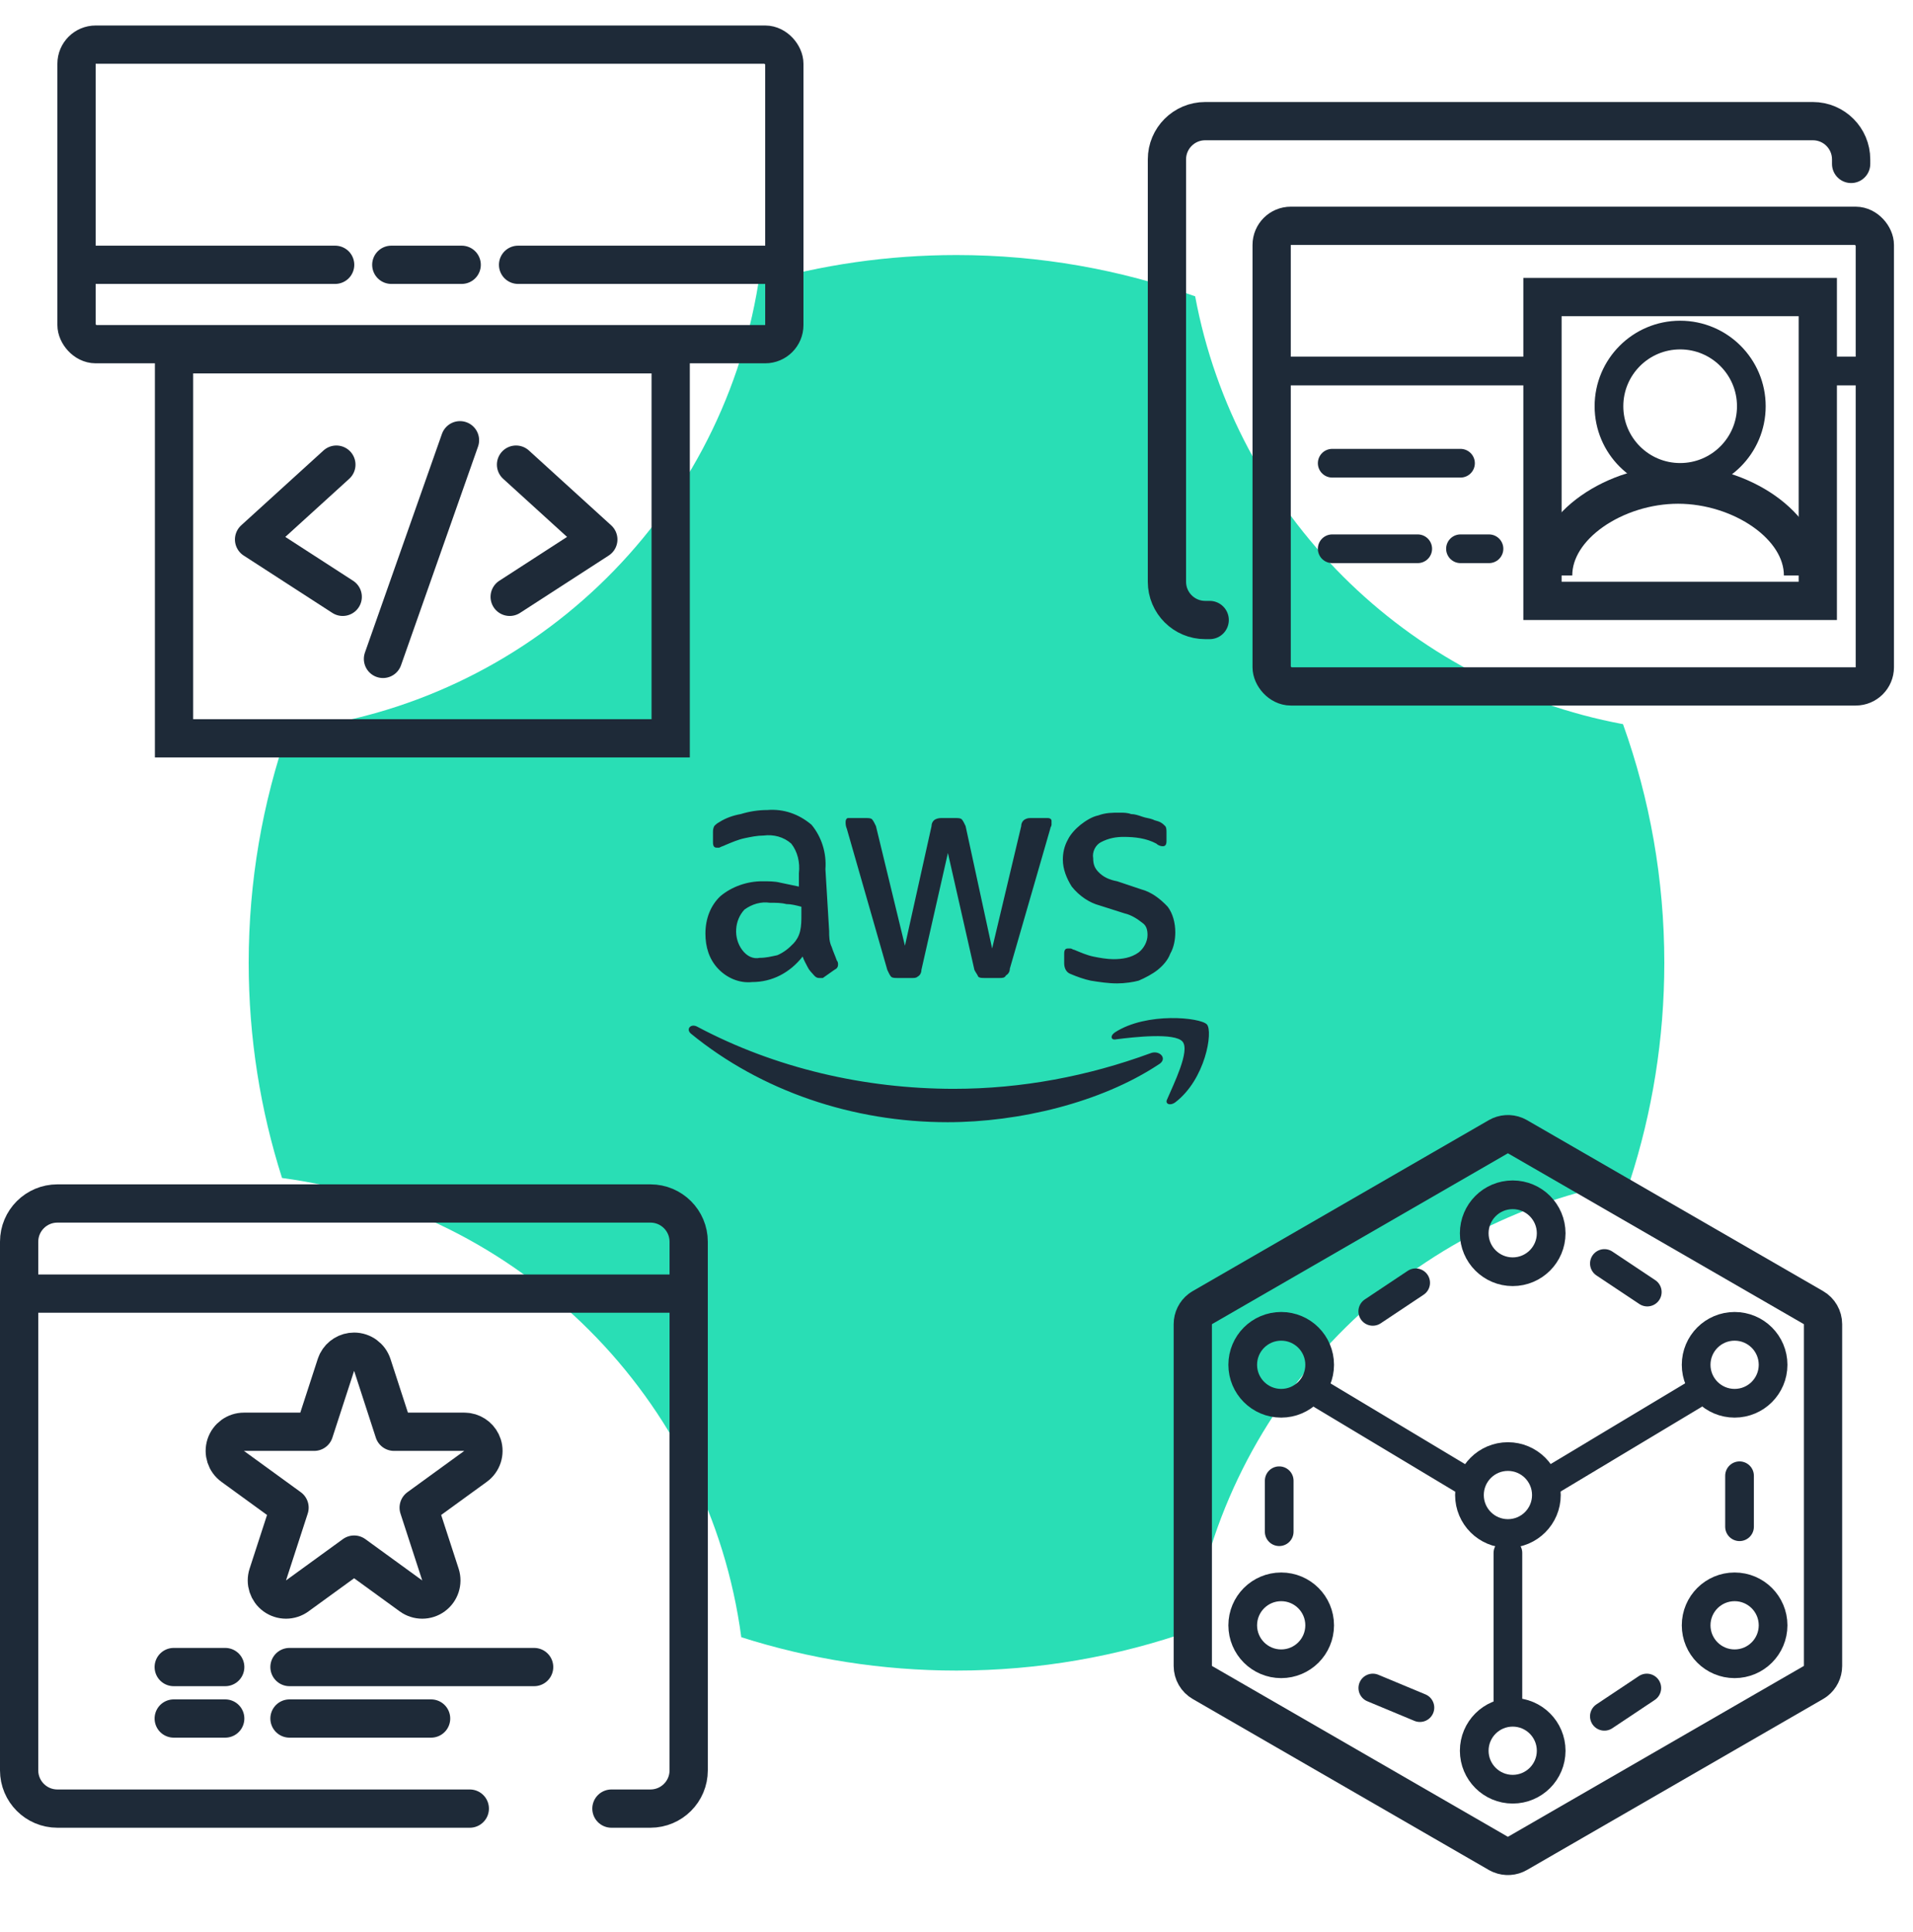 <svg width="100" height="101" viewBox="0 0 100 101" fill="none" xmlns="http://www.w3.org/2000/svg">
<path d="M50 13.333C54.378 13.333 58.578 14.096 62.476 15.492C64.585 26.819 73.513 35.747 84.841 37.857C86.237 41.755 87 45.955 87 50.333C87 54.315 86.368 58.149 85.204 61.743C73.351 63.789 64.05 73.286 62.298 85.237C58.45 86.592 54.312 87.333 50 87.333C46.077 87.333 42.298 86.72 38.75 85.589C37.084 73.12 27.212 63.248 14.743 61.582C13.612 58.035 13 54.256 13 50.333C13 46.071 13.723 41.978 15.049 38.167C27.599 36.808 37.66 27.157 39.643 14.804C42.929 13.847 46.405 13.333 50 13.333Z" fill="#29DEB5"/>
<path d="M43.343 48.669C43.343 48.951 43.343 49.233 43.478 49.51C43.543 49.722 43.673 50.005 43.743 50.212C43.808 50.286 43.808 50.356 43.808 50.425C43.808 50.564 43.743 50.638 43.608 50.707L43.013 51.127C43.013 51.127 42.948 51.127 42.818 51.127C42.683 51.127 42.618 51.058 42.553 50.989C42.422 50.845 42.288 50.707 42.222 50.564C42.157 50.425 42.023 50.212 41.957 50.005C41.297 50.845 40.372 51.34 39.316 51.34C38.656 51.41 37.995 51.127 37.535 50.638C37.07 50.143 36.875 49.51 36.875 48.807C36.875 48.035 37.14 47.333 37.665 46.843C38.261 46.348 39.051 46.071 39.846 46.071C40.177 46.071 40.507 46.071 40.772 46.14C41.102 46.21 41.432 46.279 41.762 46.348V45.646C41.827 45.087 41.693 44.522 41.362 44.102C40.967 43.751 40.441 43.612 39.911 43.681C39.581 43.681 39.251 43.751 38.921 43.82C38.591 43.889 38.261 44.033 37.93 44.171C37.8 44.24 37.731 44.24 37.6 44.315C37.535 44.315 37.535 44.315 37.47 44.315C37.335 44.315 37.27 44.24 37.27 44.033V43.538C37.27 43.399 37.27 43.33 37.335 43.187C37.4 43.117 37.47 43.048 37.6 42.979C37.93 42.766 38.326 42.628 38.721 42.558C39.186 42.415 39.646 42.346 40.111 42.346C40.967 42.276 41.762 42.558 42.422 43.117C42.948 43.751 43.213 44.592 43.148 45.438L43.343 48.669ZM39.712 50.074C40.042 50.074 40.306 50.005 40.637 49.935C40.967 49.791 41.232 49.584 41.497 49.302C41.627 49.158 41.762 48.951 41.827 48.669C41.892 48.386 41.892 48.105 41.892 47.827V47.402C41.627 47.333 41.362 47.263 41.102 47.263C40.837 47.194 40.572 47.194 40.242 47.194C39.781 47.125 39.316 47.263 38.921 47.546C38.391 48.105 38.326 49.02 38.791 49.653C39.051 50.005 39.381 50.143 39.712 50.074ZM46.91 51.127C46.78 51.127 46.645 51.127 46.58 51.058C46.514 50.989 46.45 50.845 46.384 50.707L44.268 43.33C44.203 43.187 44.203 43.048 44.203 42.979C44.203 42.835 44.268 42.766 44.334 42.766H44.403H45.259C45.394 42.766 45.524 42.766 45.589 42.835C45.654 42.909 45.724 43.048 45.789 43.187L47.305 49.44L48.695 43.187C48.695 43.048 48.761 42.909 48.891 42.835C49.026 42.766 49.156 42.766 49.221 42.766H49.946C50.081 42.766 50.211 42.766 50.277 42.835C50.346 42.909 50.411 43.048 50.476 43.187L51.862 49.584L53.383 43.187C53.383 43.048 53.448 42.909 53.578 42.835C53.713 42.766 53.778 42.766 53.908 42.766H54.769C54.899 42.766 54.968 42.835 54.968 42.909V42.979C54.968 43.048 54.968 43.048 54.968 43.117C54.968 43.187 54.899 43.261 54.899 43.33L52.788 50.638C52.788 50.776 52.723 50.915 52.588 50.989C52.522 51.127 52.392 51.127 52.258 51.127H51.467C51.337 51.127 51.202 51.127 51.137 51.058C51.072 50.915 51.006 50.845 50.937 50.707L49.551 44.592L48.165 50.707C48.165 50.845 48.1 50.989 47.965 51.058C47.9 51.127 47.77 51.127 47.705 51.127H46.91ZM58.4 51.41C57.94 51.41 57.475 51.34 57.015 51.266C56.684 51.197 56.289 51.058 55.959 50.915C55.759 50.845 55.629 50.638 55.629 50.356V49.861C55.629 49.653 55.694 49.584 55.824 49.584C55.889 49.584 55.959 49.584 55.959 49.584C56.024 49.584 56.089 49.653 56.154 49.653C56.484 49.791 56.814 49.935 57.145 50.005C57.475 50.074 57.87 50.143 58.2 50.143C58.665 50.143 59.126 50.074 59.521 49.791C59.786 49.584 59.986 49.233 59.986 48.881C59.986 48.599 59.921 48.386 59.721 48.248C59.456 48.035 59.126 47.827 58.795 47.753L57.475 47.333C56.949 47.194 56.419 46.843 56.024 46.348C55.759 45.927 55.559 45.438 55.559 44.943C55.559 44.592 55.629 44.24 55.824 43.889C55.959 43.612 56.219 43.33 56.484 43.117C56.749 42.909 57.08 42.697 57.41 42.628C57.805 42.484 58.135 42.484 58.531 42.484C58.73 42.484 58.93 42.484 59.126 42.558C59.326 42.558 59.521 42.628 59.721 42.697C59.921 42.766 60.051 42.766 60.251 42.835C60.381 42.909 60.511 42.909 60.646 42.979C60.776 43.048 60.842 43.117 60.911 43.187C60.977 43.261 60.977 43.399 60.977 43.538V43.963C60.977 44.171 60.911 44.24 60.776 44.24C60.646 44.24 60.511 44.171 60.446 44.102C59.921 43.82 59.326 43.751 58.73 43.751C58.335 43.751 57.94 43.82 57.54 44.033C57.279 44.171 57.08 44.522 57.145 44.874C57.145 45.156 57.21 45.368 57.41 45.576C57.675 45.858 58.005 45.997 58.4 46.071L59.656 46.492C60.181 46.63 60.646 46.981 61.041 47.402C61.307 47.753 61.437 48.248 61.437 48.738C61.437 49.089 61.372 49.51 61.172 49.861C61.041 50.212 60.776 50.494 60.511 50.707C60.251 50.915 59.851 51.127 59.521 51.266C59.26 51.34 58.795 51.41 58.4 51.41Z" fill="#1E2A38"/>
<path d="M60.549 55.659C57.544 57.641 53.27 58.666 49.532 58.666C44.59 58.666 39.785 57.04 36.112 54.032C35.844 53.795 36.112 53.494 36.446 53.672C40.518 55.837 45.192 56.921 49.866 56.921C53.406 56.921 56.876 56.26 60.149 55.057C60.614 54.875 61.085 55.358 60.549 55.659ZM61.014 57.463C60.883 57.705 61.151 57.823 61.418 57.641C63.017 56.438 63.422 53.913 63.088 53.553C62.754 53.193 59.947 52.892 58.278 53.972C58.01 54.155 58.08 54.396 58.343 54.333C59.279 54.214 61.418 53.972 61.818 54.456C62.218 54.934 61.348 56.679 61.014 57.463Z" fill="#1E2A38"/>
<rect x="9.097" y="18.522" width="25.962" height="20.075" stroke="#1E2A38" stroke-width="2"/>
<rect x="4" y="2.333" width="37" height="15.66" rx="1" stroke="#1E2A38" stroke-width="2"/>
<path d="M26.975 24.29L31.276 28.203L26.643 31.201" stroke="#1E2A38" stroke-width="2" stroke-linecap="round" stroke-linejoin="round"/>
<path d="M17.583 24.29L13.281 28.203L17.915 31.201" stroke="#1E2A38" stroke-width="2" stroke-linecap="round" stroke-linejoin="round"/>
<path d="M24.045 23.015L20.02 34.446" stroke="#1E2A38" stroke-width="2" stroke-linecap="round"/>
<path d="M4.273 13.843L17.519 13.843" stroke="#1E2A38" stroke-width="2" stroke-linecap="round"/>
<path d="M27.082 13.843L40.327 13.843" stroke="#1E2A38" stroke-width="2" stroke-linecap="round"/>
<path d="M20.455 13.843L24.134 13.843" stroke="#1E2A38" stroke-width="2" stroke-linecap="round"/>
<path d="M66.938 19.396L80.001 19.396" stroke="#1E2A38" stroke-width="1.5" stroke-linecap="round"/>
<path d="M95.279 19.396L97.821 19.396" stroke="#1E2A38" stroke-width="1.5" stroke-linecap="round"/>
<path d="M69.64 24.216L76.346 24.216" stroke="#1E2A38" stroke-width="1.5" stroke-linecap="round"/>
<path d="M69.64 28.688L74.11 28.688" stroke="#1E2A38" stroke-width="1.5" stroke-linecap="round"/>
<path d="M76.345 28.688L77.835 28.688" stroke="#1E2A38" stroke-width="1.5" stroke-linecap="round"/>
<rect x="66.474" y="11.805" width="31.531" height="24.079" rx="1" stroke="#1E2A38" stroke-width="2"/>
<path d="M96.766 8.569V8.333C96.766 7.229 95.871 6.333 94.766 6.333H63C61.895 6.333 61 7.229 61 8.333V30.413C61 31.517 61.895 32.413 63 32.413H63.235" stroke="#1E2A38" stroke-width="2" stroke-linecap="round"/>
<path d="M95.023 15.53V31.413H80.631V15.53H95.023Z" stroke="#1E2A38" stroke-width="2"/>
<path d="M87.828 17.516C89.883 17.516 91.549 19.182 91.549 21.237C91.549 23.291 89.883 24.957 87.828 24.957C85.773 24.957 84.107 23.291 84.107 21.237C84.108 19.182 85.773 17.516 87.828 17.516Z" stroke="#1E2A38" stroke-width="1.5"/>
<path d="M94.251 30.084C94.251 27.461 90.985 25.334 87.719 25.334C84.453 25.334 81.188 27.461 81.188 30.084" stroke="#1E2A38" stroke-width="2"/>
<path d="M1 67.628L35.327 67.628" stroke="#1E2A38" stroke-width="2" stroke-linecap="round"/>
<path d="M9.081 87.149H11.773" stroke="#1E2A38" stroke-width="2" stroke-linecap="round"/>
<path d="M15.133 87.149H27.921" stroke="#1E2A38" stroke-width="2" stroke-linecap="round"/>
<path d="M9.081 89.84H11.773" stroke="#1E2A38" stroke-width="2" stroke-linecap="round"/>
<path d="M15.133 89.84H22.535" stroke="#1E2A38" stroke-width="2" stroke-linecap="round"/>
<path d="M24.558 94.549H3C1.895 94.549 1 93.654 1 92.549V64.915C1 63.81 1.895 62.915 3 62.915H34C35.105 62.915 36 63.81 36 64.915V92.549C36 93.654 35.105 94.549 34 94.549H31.962" stroke="#1E2A38" stroke-width="2" stroke-linecap="round"/>
<path d="M18.511 70.663C18.944 70.663 19.328 70.943 19.462 71.355L20.597 74.849H24.271L24.432 74.862C24.797 74.921 25.106 75.18 25.223 75.54C25.356 75.952 25.21 76.403 24.859 76.657L21.886 78.817L23.023 82.313C23.156 82.725 23.009 83.175 22.659 83.43C22.309 83.685 21.834 83.685 21.483 83.43L18.511 81.271L15.538 83.43C15.188 83.685 14.713 83.685 14.362 83.43C14.012 83.175 13.865 82.725 13.999 82.313L15.135 78.817L12.162 76.657C11.812 76.403 11.665 75.952 11.799 75.54C11.933 75.128 12.317 74.849 12.75 74.849H16.424L17.56 71.355L17.621 71.206C17.79 70.877 18.132 70.663 18.511 70.663Z" stroke="#1E2A38" stroke-width="2" stroke-linejoin="round"/>
<path d="M81.061 77.409L88.533 72.925" stroke="#1E2A38" stroke-width="1.5" stroke-linecap="round"/>
<path d="M83.868 66.052L86.11 67.546" stroke="#1E2A38" stroke-width="1.5" stroke-linecap="round"/>
<path d="M74.002 67.061L71.76 68.555" stroke="#1E2A38" stroke-width="1.5" stroke-linecap="round"/>
<path d="M90.932 77.149L90.932 79.814" stroke="#1E2A38" stroke-width="1.5" stroke-linecap="round"/>
<path d="M66.869 77.409L66.869 80.074" stroke="#1E2A38" stroke-width="1.5" stroke-linecap="round"/>
<path d="M86.085 88.245L83.867 89.724" stroke="#1E2A38" stroke-width="1.5" stroke-linecap="round"/>
<path d="M74.224 89.27L71.763 88.245" stroke="#1E2A38" stroke-width="1.5" stroke-linecap="round"/>
<path d="M69.106 72.928L76.578 77.412" stroke="#1E2A38" stroke-width="1.5" stroke-linecap="round"/>
<path d="M78.824 81.184V89.254" stroke="#1E2A38" stroke-width="1.5" stroke-linecap="round"/>
<path d="M78.324 59.425C78.595 59.269 78.921 59.249 79.205 59.367L79.324 59.425L94.797 68.359C95.106 68.537 95.297 68.867 95.297 69.224V87.091C95.297 87.404 95.151 87.695 94.907 87.883L94.797 87.956L79.324 96.89C79.053 97.046 78.728 97.066 78.443 96.948L78.324 96.89L62.852 87.956C62.542 87.778 62.352 87.448 62.352 87.091V69.224C62.352 68.911 62.498 68.62 62.741 68.432L62.852 68.359L78.324 59.425Z" stroke="#1E2A38" stroke-width="2" stroke-linejoin="round"/>
<circle cx="79.075" cy="64.472" r="2.011" stroke="#1E2A38" stroke-width="1.5"/>
<circle cx="78.825" cy="78.157" r="2.011" stroke="#1E2A38" stroke-width="1.5"/>
<circle cx="79.075" cy="91.524" r="2.011" stroke="#1E2A38" stroke-width="1.5"/>
<circle cx="90.675" cy="71.348" r="2.011" stroke="#1E2A38" stroke-width="1.5"/>
<circle cx="90.675" cy="84.967" r="2.011" stroke="#1E2A38" stroke-width="1.5"/>
<circle cx="66.973" cy="71.348" r="2.011" stroke="#1E2A38" stroke-width="1.5"/>
<circle cx="66.973" cy="84.967" r="2.011" stroke="#1E2A38" stroke-width="1.5"/>
</svg>
